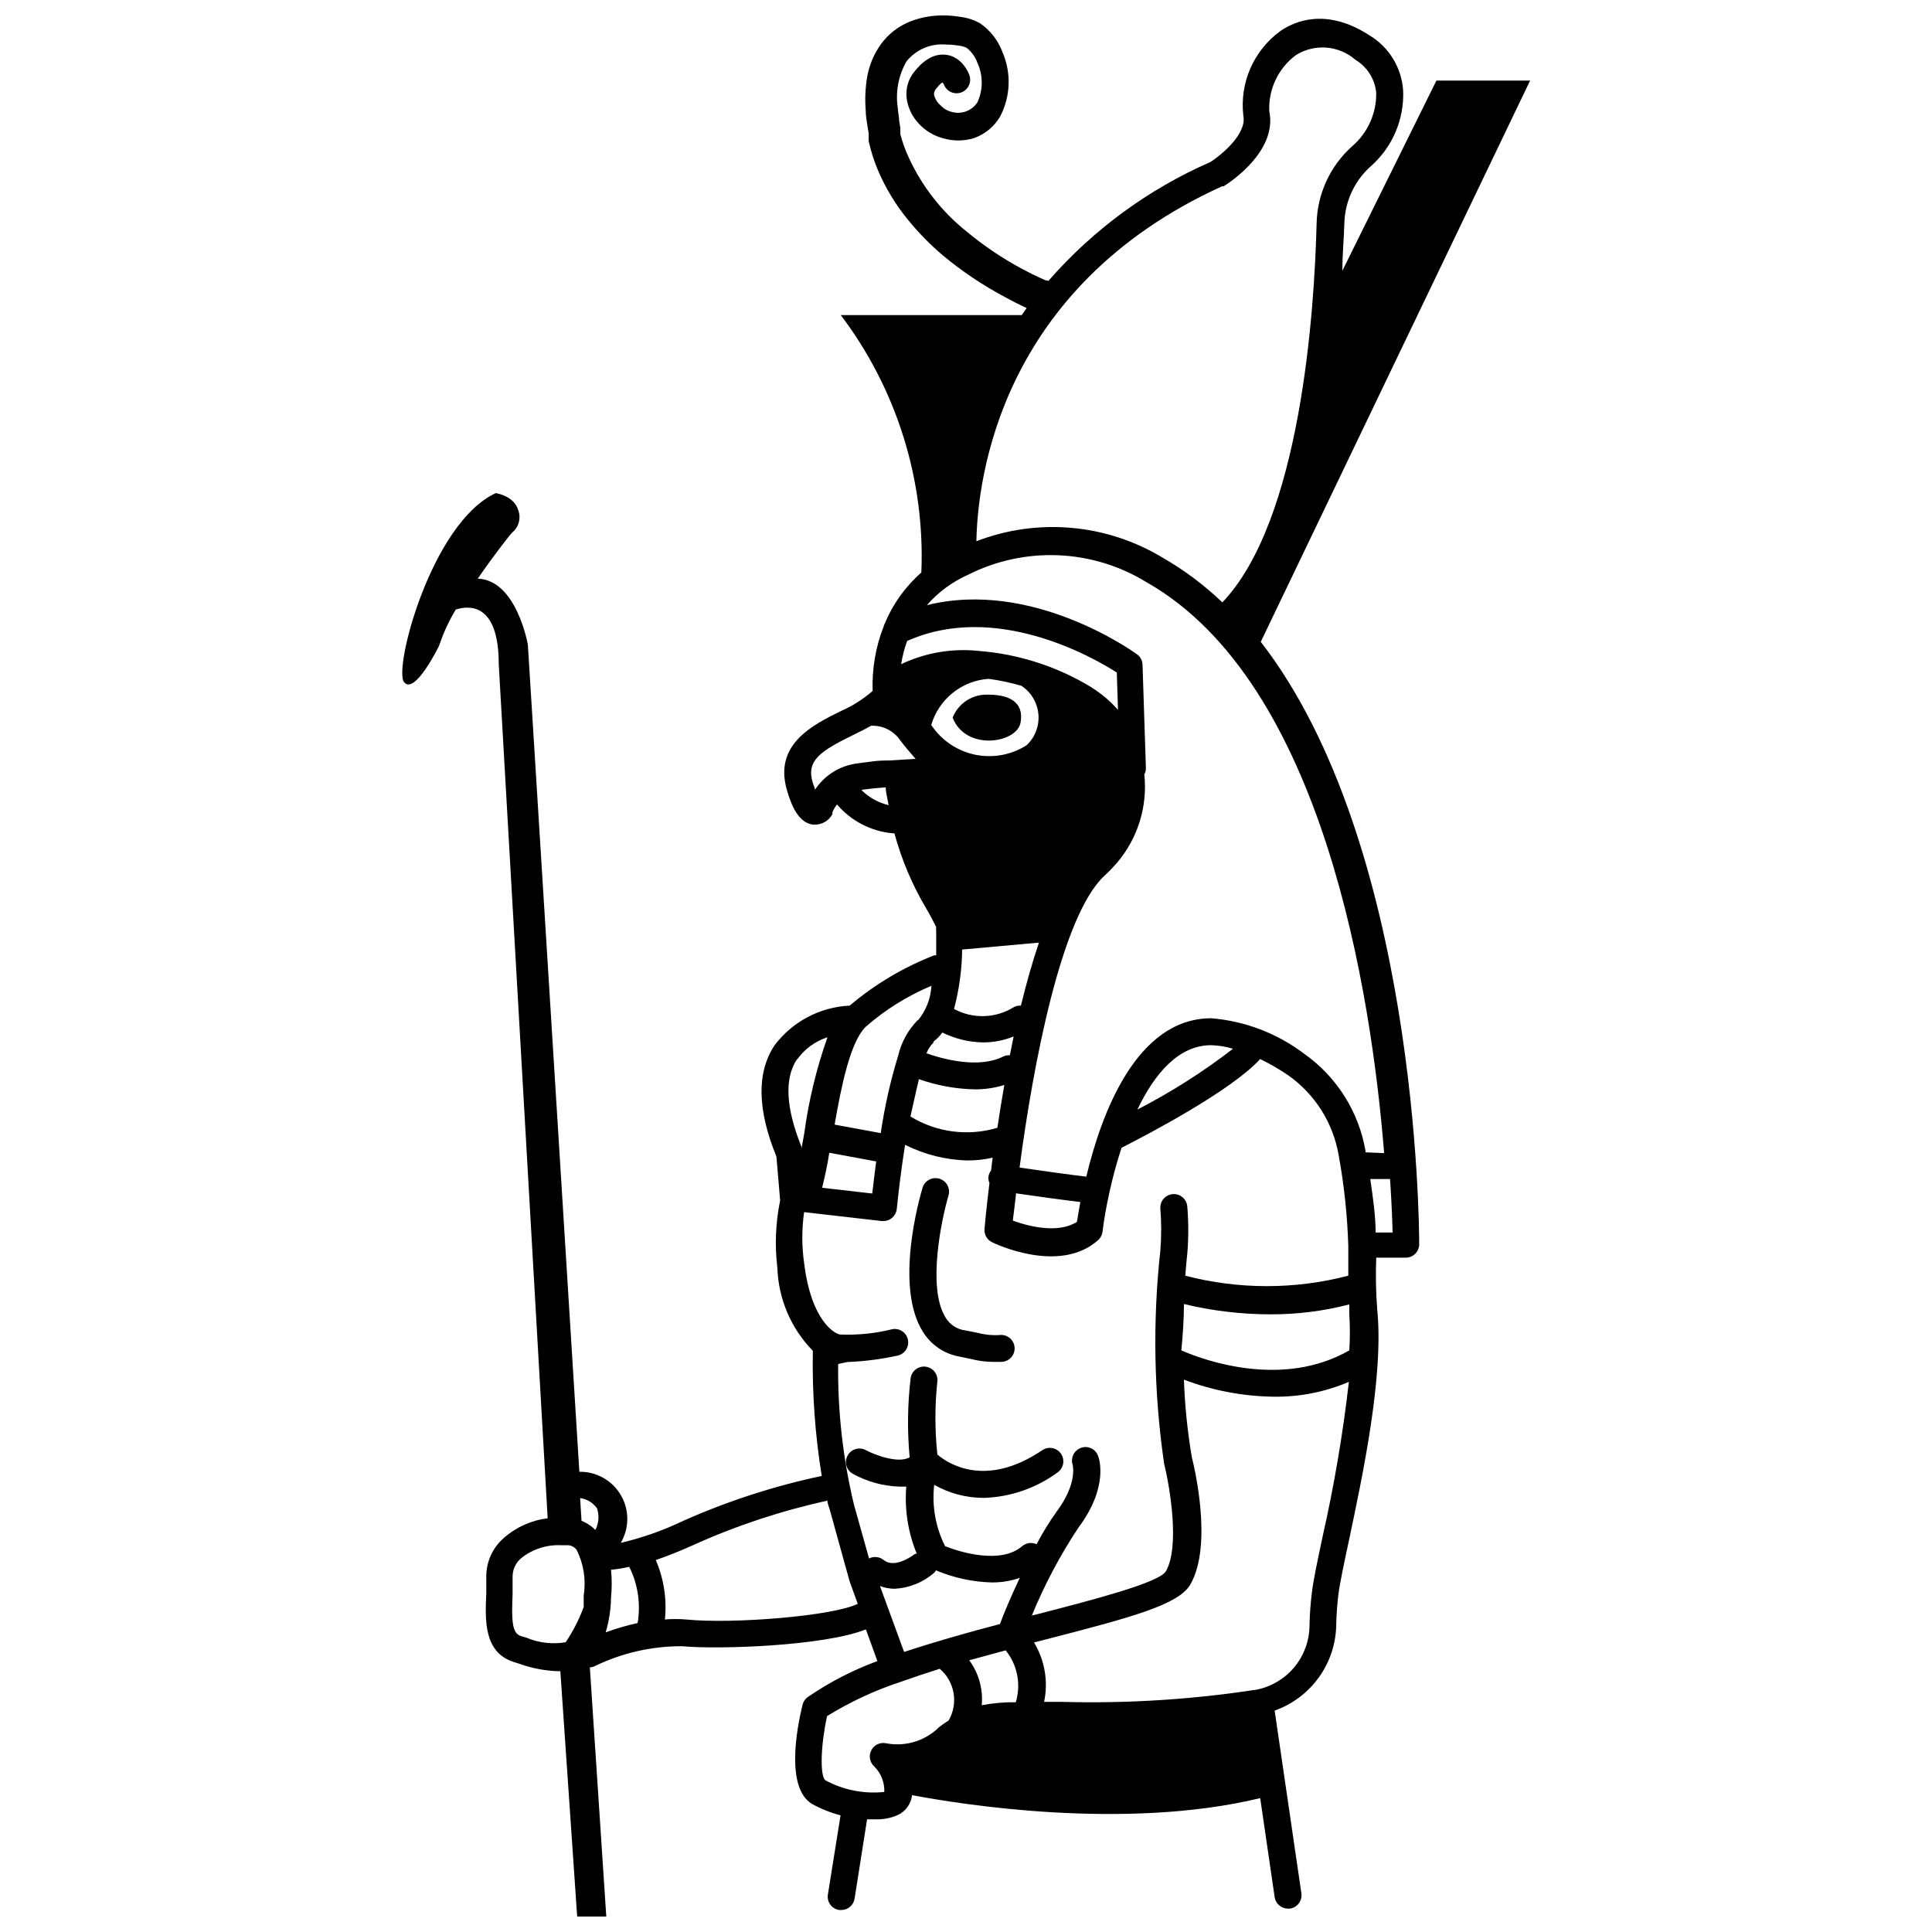 <?xml version="1.0" encoding="UTF-8"?>
<!-- Uploaded to: SVG Repo, www.svgrepo.com, Generator: SVG Repo Mixer Tools -->
<svg width="800px" height="800px" version="1.1" viewBox="144 144 512 512" xmlns="http://www.w3.org/2000/svg">
 <defs>
  <clipPath id="a">
   <path d="m250 148.09h300v503.81h-300z"/>
  </clipPath>
 </defs>
 <path d="m398.14 503.49 3.305 0.684c1.922 0.488 3.894 0.738 5.879 0.734h1.996-0.004c1.973 0 3.57-1.598 3.57-3.57 0-1.969-1.598-3.566-3.57-3.566-2.043 0.168-4.102-0.012-6.086-0.523l-3.465-0.684c-2.203-0.285-4.144-1.586-5.246-3.516-4.828-7.926-0.996-25.926 0.84-32.223 0.562-1.898-0.516-3.898-2.414-4.461-1.898-0.566-3.898 0.516-4.461 2.414-0.789 2.625-7.453 25.926 0 37.996 2.109 3.516 5.621 5.961 9.656 6.715z"/>
 <path d="m404.96 328.1c-3.785 0.172-7.117 2.559-8.5 6.086 3.465 8.922 17.004 6.824 18 1.312 0.996-5.512-3.098-7.609-9.5-7.398z"/>
 <g clip-path="url(#a)">
  <path d="m549.49 165.36h-24.824l-24.926 50.383c0-4.41 0.418-8.555 0.523-12.387 0.102-5.812 2.609-11.324 6.926-15.219 5.781-5.047 8.965-12.434 8.66-20.102-0.387-6.078-3.742-11.574-8.973-14.695-11.285-7.293-19.574-3.832-23.512-1.156v0.004c-3.492 2.527-6.25 5.941-7.984 9.891s-2.383 8.289-1.883 12.57c0.996 4.879-5.93 10.496-8.711 12.281-16.457 7.199-31.117 17.953-42.93 31.488l-0.84-0.16-1.523-0.684c-1.051-0.473-2.57-1.207-4.512-2.258v0.004c-5.316-2.836-10.328-6.215-14.957-10.074-6.457-5.191-11.629-11.801-15.113-19.312-0.961-2.043-1.734-4.168-2.309-6.352v-1.68l-0.316-1.891c0-1.156-0.316-2.203-0.367-3.41-0.645-4.254 0.172-8.602 2.309-12.332 2.531-3.152 6.473-4.824 10.496-4.461 1.074 0.004 2.144 0.09 3.203 0.262 0.762 0.078 1.504 0.273 2.203 0.578 1.32 1.027 2.324 2.41 2.887 3.988 1.535 3.332 1.535 7.164 0 10.496-1.477 2.242-4.242 3.262-6.82 2.519-1.129-0.277-2.152-0.879-2.941-1.734-0.867-0.73-1.477-1.727-1.73-2.832-0.047-0.559 0.145-1.109 0.523-1.523l0.523-0.629 0.418-0.473h0.004c0.238-0.238 0.504-0.449 0.789-0.629 0.133 0.184 0.254 0.379 0.367 0.578 0.707 1.855 2.789 2.781 4.644 2.07 1.852-0.707 2.781-2.789 2.07-4.644-0.363-0.949-0.879-1.832-1.52-2.621-0.902-1.152-2.129-2.012-3.516-2.469-1.996-0.578-4.144-0.25-5.879 0.895-0.738 0.445-1.426 0.977-2.047 1.574l-0.891 0.945-0.789 0.945v-0.004c-1.574 1.984-2.273 4.523-1.941 7.035 0.352 2.43 1.43 4.699 3.098 6.508 1.73 1.934 3.992 3.32 6.504 3.988 2.656 0.789 5.481 0.789 8.137 0 2.965-1.012 5.461-3.062 7.031-5.773 2.762-5.285 2.992-11.531 0.629-17.004-1.137-3.106-3.207-5.781-5.93-7.664-1.535-0.879-3.231-1.449-4.984-1.68-1.457-0.254-2.93-0.395-4.41-0.418-3.098-0.082-6.184 0.453-9.078 1.574-3.129 1.223-5.844 3.316-7.82 6.035-1.883 2.617-3.141 5.637-3.672 8.816-0.48 2.879-0.602 5.805-0.367 8.711 0 1.363 0.262 2.832 0.473 4.199l0.316 1.891v2.047h-0.004c0.586 2.656 1.41 5.258 2.469 7.766 1.996 4.688 4.644 9.07 7.871 13.016 2.812 3.465 5.941 6.66 9.34 9.551 5.144 4.277 10.723 8.004 16.637 11.125 2.098 1.156 3.777 1.996 4.934 2.519l0.629 0.262-1.312 1.891h-47.965c14.816 19.578 22.367 43.695 21.359 68.223-4.231 3.711-7.551 8.344-9.707 13.543-0.141 0.262-0.25 0.547-0.316 0.84-2.106 5.41-3.086 11.195-2.887 17.004-2.469 2.152-5.246 3.922-8.238 5.246-7.609 3.727-18 8.871-14.484 20.992 1.156 4.039 3.043 8.711 6.926 9.184h0.578c1.914-0.023 3.664-1.09 4.566-2.781v-0.523c0.324-0.727 0.727-1.414 1.207-2.047 3.75 4.406 9.086 7.16 14.852 7.66h0.367c1.906 7.039 4.769 13.785 8.5 20.047 0.996 1.625 1.73 3.203 2.57 4.777h0.004c-0.059 0.363-0.059 0.738 0 1.102v6.402h-0.527c-8.156 3.172-15.727 7.676-22.406 13.332-7.859 0.371-15.148 4.215-19.891 10.496-4.777 7.137-4.617 17.055 0.473 29.492l0.996 11.652c-1.215 5.883-1.461 11.93-0.734 17.895 0.281 8.227 3.633 16.055 9.395 21.938-0.207 11.102 0.582 22.203 2.359 33.168-12.629 2.668-24.941 6.66-36.734 11.91-5.285 2.535-10.828 4.488-16.531 5.828 2.301-3.894 2.316-8.73 0.039-12.637-2.277-3.91-6.484-6.281-11.008-6.207l-13.645-219.16s-2.938-17.16-13.277-17.527c4.461-6.508 8.766-11.914 9.133-12.227h-0.004c1.723-1.402 2.371-3.738 1.629-5.828-1.102-3.938-5.984-4.617-5.984-4.617-17.055 7.871-27.184 46.602-24.297 50.117 2.887 3.516 9.289-9.707 9.289-9.707 1.109-3.34 2.586-6.543 4.41-9.551 3.465-1.102 11.387-1.891 11.387 14.535l12.961 226.29v0.004c-4.324 0.527-8.387 2.359-11.648 5.246-2.934 2.551-4.617 6.242-4.617 10.129v4.461c-0.316 7.086-0.734 15.742 7.348 18.262l1.312 0.418-0.004 0.004c3.223 1.164 6.602 1.836 10.023 1.992h0.945l4.461 65.023h7.715l-4.356-66.02c0.477-0.027 0.938-0.152 1.363-0.367 7.215-3.492 15.129-5.289 23.145-5.246 9.184 0.891 37.473 0 48.648-4.461l3.043 8.398v-0.004c-6.527 2.406-12.734 5.613-18.473 9.551-0.68 0.5-1.164 1.227-1.363 2.047-1.574 6.453-4.461 21.938 2.465 26.238l0.004 0.004c2.402 1.32 4.957 2.344 7.609 3.043l-3.359 20.992c-0.152 0.941 0.078 1.902 0.641 2.672 0.562 0.766 1.41 1.281 2.352 1.422h0.578-0.004c1.766-0.008 3.258-1.301 3.516-3.043l3.305-20.992h2.262c2.039 0.07 4.066-0.324 5.93-1.156 2.066-0.984 3.477-2.973 3.727-5.246 12.438 2.363 56.207 9.5 92.262 0.789l3.832 26.238h-0.004c0.258 1.742 1.754 3.035 3.516 3.043h0.523c0.941-0.129 1.793-0.629 2.363-1.387 0.57-0.762 0.816-1.715 0.684-2.656l-7.086-48.438c4.699-1.664 8.777-4.719 11.691-8.762 2.918-4.039 4.531-8.875 4.629-13.859 0.051-2.734 0.246-5.469 0.578-8.184 0.367-2.887 1.469-8.133 2.781-14.223 3.672-17.422 9.289-43.715 7.504-61.297-0.348-4.559-0.438-9.133-0.262-13.699h7.82c0.945 0 1.855-0.375 2.523-1.043 0.668-0.672 1.043-1.578 1.043-2.523 0-5.246-0.578-106.22-41.984-159.64zm-91.734 324.22c7.477 1.801 15.137 2.719 22.828 2.731 7.082 0.035 14.137-0.848 20.992-2.625v2.519c0.211 3.215 0.211 6.441 0 9.656-17.527 10.078-38.207 2.781-44.504 0 0.422-4.41 0.684-8.609 0.684-12.281zm-93.992-40.094 12.438 2.309c-0.418 3.043-0.734 5.984-1.051 8.5l-13.277-1.523c0.684-2.883 1.418-5.981 1.891-9.285zm52.48-108.11c-4.074 2.668-9.039 3.613-13.812 2.629-4.769-0.984-8.953-3.816-11.641-7.879 0.98-3.348 2.965-6.32 5.688-8.504 2.719-2.188 6.047-3.488 9.531-3.723 2.926 0.398 5.82 1.012 8.66 1.836 2.555 1.672 4.215 4.414 4.508 7.457 0.297 3.039-0.801 6.047-2.988 8.184zm17.109-15.168c-9.102-5.559-19.387-8.887-30.02-9.707-7.035-0.742-14.137 0.477-20.52 3.516 0.332-2.094 0.859-4.148 1.574-6.141 23.406-10.496 49.277 4.305 55.578 8.344l0.316 9.918h-0.004c-2.012-2.316-4.367-4.316-6.981-5.93zm-14.016 67.594c-1.785 5.246-3.359 10.863-4.777 16.688l0.004 0.004c-0.699-0.051-1.395 0.117-1.996 0.473-2.356 1.445-5.051 2.246-7.816 2.316-2.762 0.074-5.496-0.578-7.926-1.898 1.371-5.137 2.094-10.426 2.152-15.742zm-27.973 26.238 0.004 0.004c0.91-0.672 1.707-1.488 2.359-2.414 3.398 1.68 7.129 2.578 10.918 2.621 2.734-0.012 5.441-0.543 7.977-1.574-0.352 1.68-0.684 3.34-0.996 4.984l-0.004 0.004c-0.594-0.047-1.191 0.062-1.73 0.312-6.402 3.254-15.742 0.789-20.363-0.84 0.402-1.062 1.031-2.031 1.84-2.832zm-3.938 9.918 0.004 0.004c4.773 1.691 9.789 2.613 14.852 2.731 2.668 0.016 5.32-0.375 7.871-1.156-0.684 3.938-1.312 7.766-1.836 11.336-7.754 2.328-16.137 1.238-23.039-2.992 0.734-3.148 1.469-6.769 2.203-9.656zm25.77 30.281c4.672 0.684 12.227 1.73 17.109 2.309-0.418 2.309-0.734 4.144-0.891 5.246-4.828 3.148-12.543 1.312-17.004-0.316 0.262-1.828 0.523-4.504 0.84-6.973zm51.746-39.25c1.977 0.055 3.934 0.371 5.828 0.941-7.945 6.129-16.43 11.523-25.348 16.113 4.562-9.551 10.965-17.055 19.52-17.055zm40.934 28.391v-0.367h0.004c-1.793-10.406-7.644-19.676-16.27-25.77-7.148-5.402-15.684-8.66-24.613-9.395-19.836 0-29.18 25.402-33.113 41.984-4.41-0.523-11.914-1.574-17.688-2.414 3.516-26.766 11.02-66.754 22.516-77.355h-0.004c1.164-1.074 2.269-2.215 3.309-3.41 5.516-6.481 8.137-14.941 7.242-23.406 0.277-0.516 0.422-1.094 0.418-1.68l-0.891-27.395c-0.035-1.105-0.574-2.133-1.469-2.781-1.258-0.891-27.918-19.941-55.68-13.016h-0.004c3.023-3.461 6.766-6.219 10.969-8.082 15.027-7.562 32.898-6.809 47.234 1.996 46.969 26.609 59.617 109.37 62.977 151.3zm-38.047-256h0.418c1.469-0.891 14.379-9.238 12.121-19.941h0.004c-0.254-5.82 2.402-11.387 7.086-14.852 4.953-3.086 11.344-2.574 15.742 1.258 3.117 1.867 5.16 5.098 5.512 8.715 0.094 5.484-2.273 10.723-6.453 14.273-5.785 5.211-9.164 12.578-9.344 20.363-0.578 23.457-4.25 78.719-24.98 100.45-4.746-4.562-10.035-8.527-15.742-11.809-14.91-9.043-33.164-10.672-49.438-4.406 0.316-16.426 6.191-67.227 65.074-94.047zm-107.85 159.91c0-0.523-0.418-1.207-0.629-1.996-1.68-5.719 1.996-8.238 10.812-12.543 1.574-0.789 3.148-1.523 4.672-2.414 3.062-0.152 5.984 1.301 7.715 3.832 1.312 1.73 2.731 3.41 4.094 4.934l-6.613 0.418c-3.832 0-4.723 0.262-9.184 0.84-4.445 0.656-8.398 3.176-10.867 6.93zm12.438 0c2.992-0.367 4.144-0.473 6.297-0.629 0 0.945 0.367 2.57 0.789 4.723v-0.004c-2.668-0.633-5.113-1.977-7.082-3.883zm14.852 60.98h0.004c-2.594 2.621-4.41 5.906-5.25 9.5-2.059 6.711-3.602 13.57-4.617 20.52l-12.227-2.258c1.836-10.496 4.144-21.777 8.188-25.871h-0.004c5.199-4.559 11.102-8.246 17.477-10.918-0.18 3.391-1.449 6.629-3.621 9.238zm-32.012 10.496c1.973-2.777 4.789-4.84 8.031-5.879-2.91 8.234-4.969 16.746-6.141 25.402l-0.734 4.094c0.008-0.141 0.008-0.281 0-0.422-4.144-10.285-4.617-18.105-1.207-23.25zm1.84 53.949c-0.633-4.473-0.633-9.012 0-13.488l20.57 2.363h0.422c1.836 0.008 3.379-1.375 3.566-3.203 0.578-5.617 1.312-11.441 2.203-17.004 5.168 2.613 10.852 4.027 16.637 4.148 2.207 0.004 4.41-0.242 6.562-0.734l-0.418 3.41h-0.004c-0.746 0.938-0.91 2.211-0.418 3.305-0.84 6.824-1.258 11.387-1.312 12.176-0.129 1.473 0.664 2.871 1.992 3.516 0.734 0.367 17.844 8.555 28.078-0.523 0.668-0.578 1.098-1.383 1.207-2.258 0.316-2.781 0.945-6.453 1.836-10.496 0.871-3.969 1.938-7.891 3.203-11.754 7.242-3.672 29.125-15.168 36.734-23.512 2.609 1.258 5.117 2.715 7.504 4.356 7.019 4.977 11.793 12.52 13.277 20.992 1.461 7.953 2.32 16.008 2.574 24.09-0.012 0.141-0.012 0.277 0 0.418v7.559c-14.16 3.688-29.031 3.688-43.191 0 0.262-3.621 0.523-5.773 0.523-5.824 0.348-4.156 0.348-8.336 0-12.492-0.145-1.973-1.859-3.449-3.832-3.305-1.969 0.145-3.449 1.859-3.305 3.828 0.297 3.688 0.297 7.391 0 11.074-2.066 18.809-1.73 37.801 0.996 56.523 1.418 5.719 4.305 22.043 0.418 28.602-1.996 3.043-19.734 7.609-33.953 11.285l-1.523 0.367 0.004-0.004c3.332-8.109 7.445-15.879 12.281-23.195 8.082-10.758 5.617-18.367 5.246-19.156-0.664-1.801-2.648-2.734-4.461-2.098-1.848 0.645-2.848 2.644-2.258 4.512 0 0 1.418 4.879-4.305 12.492h0.004c-1.945 2.727-3.695 5.586-5.25 8.555-1.27-0.594-2.766-0.387-3.832 0.523-5.562 4.777-16.008 1.73-20.414 0-2.527-5.027-3.527-10.68-2.887-16.27 4 2.269 8.523 3.465 13.121 3.465 7.039-0.211 13.848-2.551 19.523-6.719 1.637-1.102 2.07-3.32 0.969-4.957-1.102-1.641-3.32-2.074-4.957-0.973-15.113 10.234-25.137 3.465-27.816 1.156-0.691-6.457-0.691-12.965 0-19.418 0.172-1.926-1.215-3.637-3.133-3.863s-3.668 1.113-3.949 3.023c-0.832 6.969-0.918 14.004-0.266 20.992-3.148 1.836-9.812-0.891-11.598-1.891-1.738-0.941-3.91-0.297-4.852 1.441-0.945 1.742-0.297 3.914 1.441 4.856 3.742 2.055 7.91 3.203 12.176 3.359h1.941c-0.492 6.066 0.461 12.164 2.781 17.789h-0.418s-5.246 4.25-8.398 1.625v0.004c-1.098-0.859-2.594-1.004-3.832-0.367l-3.988-14.223c-2.93-12.219-4.34-24.75-4.199-37.312l2.414-0.527c4.523-0.168 9.02-0.746 13.438-1.73 1.863-0.461 3.027-2.316 2.633-4.199-0.395-1.879-2.211-3.109-4.102-2.781-4.547 1.141-9.23 1.617-13.91 1.418-1.152-0.156-7.555-3.203-9.496-18.945zm56.102 116.4c-3.031-0.043-6.055 0.223-9.027 0.785 0.387-4.242-0.789-8.477-3.309-11.914l9.656-2.625v0.004c3.109 3.859 4.109 9.004 2.68 13.75zm-100.24-20.992c-2.867 0.637-5.691 1.461-8.449 2.465 0.891-2.981 1.367-6.07 1.418-9.184 0.246-2.461 0.246-4.938 0-7.398 1.625-0.152 3.238-0.414 4.828-0.789 2.316 4.641 3.09 9.898 2.203 15.012zm-10.812-30.598c0.711 1.941 0.578 4.094-0.367 5.93-1.031-1.062-2.285-1.887-3.672-2.414l-0.367-6.035c1.762 0.242 3.356 1.188 4.406 2.625zm-18.629 34.48-1.418-0.418c-2.363-0.684-2.57-3.832-2.258-11.074v-4.777c0.023-1.871 0.867-3.637 2.312-4.828 2.969-2.367 6.699-3.578 10.492-3.41h1.945c0.871 0.066 1.676 0.504 2.203 1.207 1.883 3.723 2.543 7.949 1.891 12.07v0.316 2.781-0.004c-1.215 3.297-2.816 6.434-4.777 9.344-3.508 0.594-7.113 0.176-10.391-1.207zm42.246-4.828c-1.852-0.152-3.711-0.152-5.562 0 0.559-5.367-0.273-10.789-2.414-15.746 2.887-0.996 6.141-2.258 9.973-3.988h-0.004c11.402-5.148 23.309-9.086 35.531-11.754 0 0.84 0.418 1.68 0.629 2.465l5.246 18.945 2.152 5.93c-6.559 3.254-33.27 5.406-45.551 4.148zm51.43-8.871c1.238 0.48 2.555 0.727 3.883 0.734 3.879-0.195 7.574-1.691 10.496-4.25 0.184-0.191 0.34-0.402 0.473-0.629 4.691 1.984 9.711 3.07 14.801 3.203 2.516 0.02 5.019-0.391 7.398-1.207-2.465 5.246-4.41 9.867-5.246 12.227-8.605 2.258-17.32 4.723-25.402 7.398zm-14.484 51.484c-1.469-1.312-1.207-9.34 0.473-17.004 6.078-3.758 12.578-6.789 19.367-9.027 3.41-1.207 6.981-2.414 10.496-3.516h-0.004c3.988 3.398 4.981 9.16 2.363 13.699-0.91 0.559-1.785 1.172-2.625 1.836l-0.418 0.418c-3.684 3.336-8.719 4.734-13.594 3.781-1.57-0.312-3.16 0.461-3.879 1.891-0.723 1.434-0.402 3.168 0.785 4.25 1.797 1.781 2.766 4.238 2.676 6.769-5.406 0.574-10.863-0.504-15.641-3.098zm111.73-16.375v0.789zm20.047-48.125c-1.363 6.453-2.465 11.598-2.832 14.801-0.367 2.961-0.574 5.938-0.633 8.922-0.07 3.953-1.488 7.766-4.016 10.809-2.527 3.043-6.016 5.137-9.891 5.934-17.168 2.648-34.539 3.738-51.902 3.254h-4.512c1.133-5.398 0.176-11.023-2.676-15.746l3.098-0.789c23.039-5.93 35.215-9.238 38.309-14.535 6.086-10.496 0.996-31.488 0.418-33.746v0.004c-1.152-6.805-1.855-13.676-2.098-20.574 7.602 2.879 15.645 4.406 23.773 4.516 6.848 0.098 13.645-1.242 19.941-3.938-1.578 13.812-3.91 27.531-6.981 41.09zm14.066-80.66c0-4.356-0.684-9.133-1.418-14.168h5.246c0.418 6.191 0.578 11.125 0.684 14.168z"/>
 </g>
</svg>